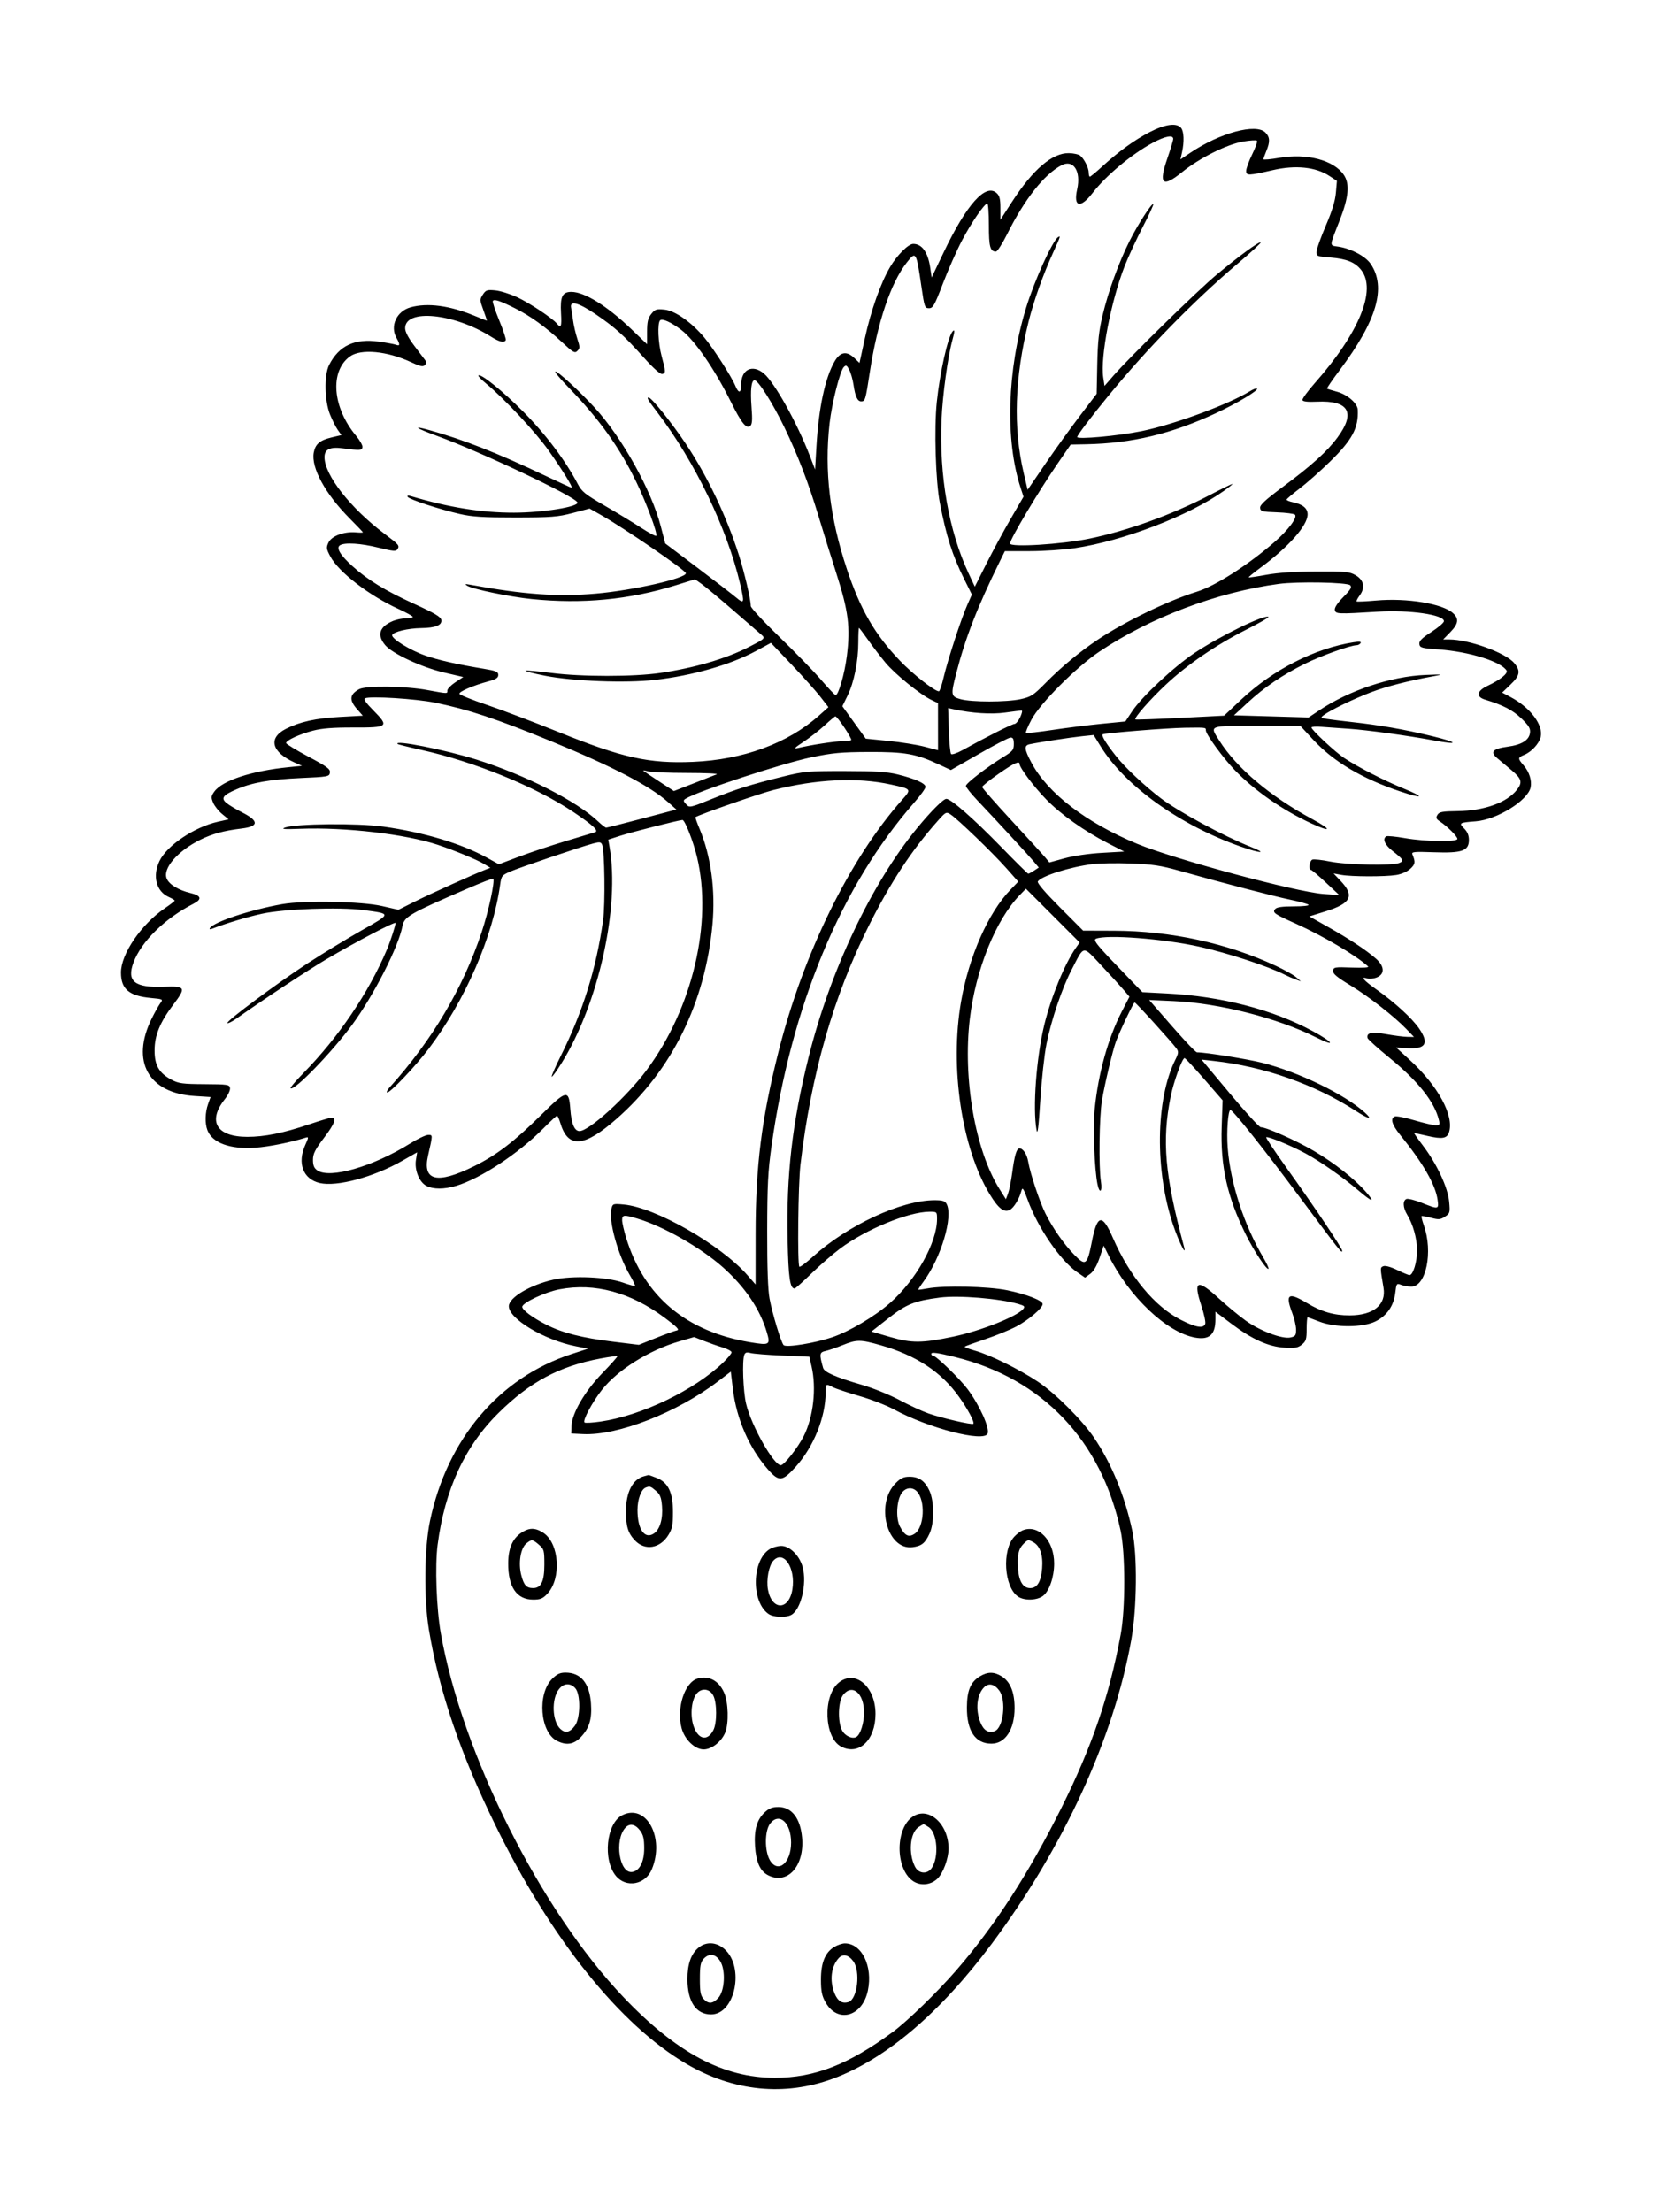 <svg xmlns="http://www.w3.org/2000/svg" width="864" height="1152" viewBox="0 0 864 1152" version="1.1">
	<path d="M 598.683 68.842 C 590.737 72.954, 582.563 78.891, 573.715 86.977 C 570.693 89.740, 567.945 92, 567.610 92 C 567.274 92, 567 91.078, 567 89.950 C 567 87.468, 564.697 82.823, 562.605 81.087 C 561.766 80.391, 559.083 79.790, 556.645 79.753 C 548 79.623, 537.945 88.240, 527.006 105.155 L 521 114.442 521 108.376 C 521 103.622, 520.576 101.927, 519.040 100.536 C 513.297 95.339, 503.380 106.438, 491.447 131.420 L 485.198 144.500 484.469 139.500 C 483.285 131.377, 480.179 127, 475.601 127 C 473.051 127, 467.151 132.905, 463.534 139.078 C 458.575 147.538, 453.582 161.675, 450.402 176.255 L 447.621 189.011 445.006 186.505 C 440.931 182.601, 437.565 183.167, 434.630 188.250 C 429.699 196.787, 426.349 212.498, 425.193 232.500 L 424.500 244.500 421.597 237 C 415.049 220.080, 403.349 199.154, 397.852 194.529 C 391.880 189.504, 386 192.329, 386 200.223 C 386 204.812, 384.695 205.093, 382.951 200.881 C 380.990 196.148, 371.505 181.380, 366.867 175.842 C 360.098 167.756, 351.546 161.759, 346.029 161.229 C 341.819 160.824, 341.092 161.067, 339.161 163.523 C 337.450 165.698, 337 167.623, 337 172.773 L 337 179.276 328.750 171.357 C 316.253 159.361, 304.395 152, 297.568 152 C 292.854 152, 291.685 154.414, 292.177 163.131 C 292.574 170.161, 292.182 171.129, 290.001 168.501 C 287.611 165.622, 275.931 157.862, 269.351 154.783 C 265.702 153.076, 260.576 151.474, 257.959 151.222 C 253.673 150.810, 253.028 151.027, 251.468 153.408 C 249.814 155.933, 249.827 156.297, 251.753 161.526 C 252.862 164.537, 253.674 167, 253.557 167 C 253.440 167, 250.455 165.815, 246.922 164.366 C 234.051 159.087, 222.614 157.591, 213.814 160.035 C 206.534 162.057, 202.973 169.830, 206.500 176 C 208.400 179.324, 208.352 180.349, 206.331 179.573 C 205.412 179.221, 201.344 178.471, 197.289 177.907 C 184.720 176.159, 176.587 179.961, 171.424 190 C 168.737 195.225, 168.984 208.761, 171.898 215.918 C 173.111 218.898, 174.942 222.514, 175.966 223.952 L 177.828 226.568 172.755 227.773 C 166.574 229.241, 164.238 231.215, 163.401 235.677 C 161.939 243.470, 169.402 257.188, 181.995 269.857 C 185.848 273.732, 189 277.050, 189 277.228 C 189 277.407, 187.313 277.408, 185.250 277.230 C 179.190 276.708, 172.729 279.108, 171.103 282.483 C 169.836 285.115, 169.921 285.788, 172.020 289.744 C 176.349 297.904, 192.251 310.159, 207.576 317.147 C 211.622 318.991, 214.947 320.837, 214.966 321.250 C 214.985 321.663, 213.411 322, 211.468 322 C 209.525 322, 206.470 322.612, 204.678 323.361 C 197.571 326.330, 196.172 330.674, 200.619 335.959 C 204.376 340.424, 219.632 347.513, 231.383 350.253 L 241.266 352.558 237.133 355.293 C 234.860 356.798, 233 358.697, 233 359.514 C 233 361.340, 233.422 361.348, 222.500 359.336 C 211.002 357.219, 190.486 356.973, 187 358.910 C 182.045 361.664, 181.762 364.521, 185.971 369.314 L 188.942 372.698 177.221 373.331 C 164.504 374.019, 156.241 375.831, 148.929 379.536 C 139.500 384.314, 141.371 391.657, 153.395 397.059 L 157.291 398.810 150.395 399.493 C 131.170 401.397, 115.810 406.428, 111.647 412.186 C 109.937 414.551, 109.859 415.245, 110.991 417.978 C 111.698 419.685, 113.802 422.340, 115.666 423.876 L 119.055 426.669 113.511 427.910 C 101.260 430.652, 87.014 440.208, 83.088 448.318 C 79.282 456.181, 81.341 464.213, 87.910 467.121 C 89.610 467.873, 90.988 468.716, 90.974 468.994 C 90.960 469.272, 88.679 471.040, 85.906 472.921 C 73.575 481.288, 63 496.761, 63 506.437 C 63 515.046, 67.204 518.627, 78.553 519.687 C 84.945 520.284, 85.024 520.328, 83.496 522.397 C 82.642 523.554, 80.621 527.171, 79.004 530.435 C 68.014 552.626, 77.211 569.236, 101.322 570.740 L 109.674 571.262 108.381 574.881 C 106.805 579.292, 106.652 584.955, 108.014 588.536 C 110.538 595.175, 119.885 598.593, 132.968 597.660 C 140.070 597.154, 151.289 594.916, 159.228 592.422 C 160.812 591.925, 160.793 592.240, 159 596.190 C 154.687 605.693, 157.829 614.010, 166.500 616.044 C 175.409 618.134, 194.554 612.986, 209.460 604.492 L 217.247 600.054 216.617 603.991 C 215.776 609.255, 218.333 615.604, 222.074 617.538 C 225.680 619.403, 231.304 619.399, 237.568 617.526 C 250.251 613.734, 269.984 600.734, 283 587.594 C 286.575 583.986, 289.766 581.026, 290.092 581.017 C 290.417 581.007, 291.204 582.739, 291.841 584.865 C 295.825 598.160, 304.154 597.521, 321.120 582.620 C 349.886 557.355, 367.256 522.157, 371.049 481.444 C 372.695 463.775, 370.262 445.690, 364.350 431.644 C 362.993 428.421, 362.022 425.676, 362.192 425.544 C 363.783 424.308, 395.515 413.247, 402.691 411.427 C 425.304 405.690, 446.465 404.694, 464 408.539 C 474.837 410.916, 474.808 410.875, 469.748 416.574 C 442.472 447.294, 418.241 496.731, 405.384 547.893 C 396.549 583.053, 393.543 607.071, 393.518 642.697 L 393.500 668.894 389.326 664.123 C 375.430 648.237, 341.353 628.749, 324.854 627.253 C 319.242 626.744, 319.089 626.797, 318.414 629.486 C 316.862 635.671, 321.805 653.494, 327.976 663.959 C 329.689 666.865, 330.919 669.414, 330.710 669.624 C 330.500 669.834, 327.667 669.061, 324.414 667.907 C 315.964 664.908, 297.972 664.164, 288.118 666.405 C 275.981 669.165, 265 675.722, 265 680.207 C 265 686.792, 283.470 697.828, 299.903 701.061 L 306.258 702.311 297.692 705.103 C 259.963 717.400, 232.888 749.312, 223.930 792.043 C 220.967 806.179, 220.696 832.491, 223.348 848.500 C 228.674 880.637, 239.716 913.130, 258.010 950.500 C 286.991 1009.702, 322.765 1054.384, 357.500 1074.765 C 381.960 1089.117, 408.668 1091.786, 433.938 1082.405 C 461.346 1072.230, 489.563 1048.262, 516.334 1012.415 C 553.737 962.331, 579.994 905.216, 589.158 854 C 592.127 837.411, 592.380 809.757, 589.679 797.125 C 585.769 778.836, 578.859 762.053, 569.660 748.502 C 563.454 739.360, 549.474 725.441, 540.523 719.494 C 530.734 712.990, 515.707 705.582, 507.805 703.365 C 504.582 702.461, 502.151 701.515, 502.403 701.264 C 502.654 701.012, 507.469 699.260, 513.101 697.371 C 518.734 695.481, 526.063 692.487, 529.388 690.717 C 535.755 687.328, 543 681.145, 543 679.099 C 543 677.234, 534.708 673.990, 524.618 671.908 C 514.750 669.872, 491.380 669.337, 483 670.957 C 480.525 671.435, 478.393 671.721, 478.263 671.593 C 478.132 671.464, 479.365 669.539, 481.001 667.313 C 490.167 654.850, 496.488 633.517, 492.965 626.934 C 492.144 625.400, 490.852 625.001, 486.715 625.007 C 469.356 625.030, 441.383 638.036, 423.207 654.534 C 419.745 657.676, 416.641 659.974, 416.308 659.642 C 415.223 658.556, 415.666 616.759, 416.872 606.500 C 422.404 559.434, 433.993 518.933, 452.487 482.027 C 463.791 459.468, 474.763 442.779, 488.308 427.542 C 492.597 422.717, 492.781 422.626, 495.120 424.159 C 498.813 426.579, 517.089 444.204, 524.071 452.080 L 530.306 459.113 526.251 463.306 C 514.670 475.283, 504.623 498.017, 500.524 521.522 C 494.549 555.785, 500.798 597.798, 515.459 621.933 C 519.945 629.317, 522.940 631.638, 525.923 630.041 C 528.048 628.904, 530.817 624.331, 531.954 620.081 C 532.503 618.026, 533.026 618.805, 535.326 625.112 C 540.533 639.390, 552.204 656.405, 560.946 662.462 L 565.082 665.329 567.791 663.339 C 569.557 662.042, 571.248 659.142, 572.648 655.007 L 574.797 648.665 577.498 654.083 C 588.098 675.336, 607.544 693.760, 622.299 696.528 C 629.769 697.930, 633 695.048, 633 686.983 L 633 683.061 641.250 689.282 C 652.076 697.446, 660.600 701.290, 669.016 701.802 C 674.431 702.132, 675.952 701.860, 678.016 700.189 C 680.169 698.446, 680.500 697.367, 680.500 692.092 C 680.500 688.744, 680.725 686.005, 681 686.003 C 681.275 686.002, 683.975 686.980, 687 688.176 C 695.201 691.420, 709.679 691.397, 716.316 688.129 C 722.286 685.189, 725.851 680.055, 726.659 673.232 C 727.238 668.339, 727.352 668.183, 729.696 669.074 C 731.035 669.583, 733.420 670, 734.997 670 C 742.717 670, 746.415 651.931, 741.530 638.084 C 740.677 635.666, 740.148 633.519, 740.355 633.312 C 740.562 633.105, 742.771 633.481, 745.265 634.148 C 749.236 635.210, 750.139 635.139, 752.529 633.573 C 755.120 631.876, 755.231 631.481, 754.717 625.816 C 754.044 618.390, 748.389 606.232, 741.199 596.750 C 738.384 593.037, 736.259 590, 736.478 590 C 736.697 590, 739.866 590.693, 743.521 591.541 C 751.044 593.286, 753.581 592.865, 754.617 589.699 C 757.442 581.061, 748.913 565.379, 733.983 551.762 L 727.118 545.500 733.097 545.841 C 742.573 546.381, 744.355 543.283, 739.026 535.537 C 735.382 530.242, 726.372 521.989, 717.062 515.421 C 710.058 510.480, 708.213 508.298, 712.074 509.523 C 713.214 509.885, 715.464 509.636, 717.074 508.969 C 721.306 507.217, 721.082 503.157, 716.534 499.164 C 711.497 494.741, 702.819 489.003, 691.672 482.723 L 681.890 477.212 690.412 474.556 C 703.688 470.418, 705.593 466.505, 698.141 458.673 L 694.500 454.845 698.500 455.581 C 703.802 456.556, 721.304 456.603, 727.155 455.658 C 729.937 455.208, 732.895 453.900, 734.509 452.404 C 737.086 450.016, 737.240 448.941, 735.581 444.944 C 735.012 443.574, 736.352 443.439, 746.791 443.811 C 761.447 444.334, 765 443.088, 765 437.429 C 765 435.012, 764.220 433.129, 762.510 431.419 C 759.635 428.545, 759.938 428.360, 768.637 427.686 C 779.681 426.830, 795.856 416.764, 797.162 409.935 C 797.839 406.390, 796.403 401.915, 793.521 398.594 C 790.337 394.925, 790.364 394.506, 793.883 393.049 C 797.639 391.493, 801.577 387.202, 802.380 383.792 C 803.846 377.562, 796.972 368.446, 786.698 362.996 L 782.311 360.668 786.655 356.506 C 791.623 351.746, 792.025 349.371, 788.558 345.252 C 784.044 339.887, 765.030 333, 754.732 333 L 751.594 333 755.297 329.208 C 759.552 324.850, 759.941 322.201, 756.750 319.309 C 751.266 314.339, 732.826 311.306, 716.708 312.723 C 711.323 313.196, 706.735 313.401, 706.512 313.179 C 706.289 312.956, 707.019 311.540, 708.134 310.032 C 711.112 306.005, 710.312 302.073, 706 299.549 C 702.826 297.691, 700.916 297.508, 685.500 297.582 C 674.309 297.636, 665.447 298.228, 659.565 299.314 C 654.651 300.222, 650.496 300.829, 650.331 300.664 C 650.165 300.499, 652.836 298.297, 656.265 295.771 C 671.095 284.847, 681 273.667, 681 267.852 C 681 264.699, 678.430 262.599, 673.250 261.519 C 671.462 261.146, 670.026 260.539, 670.058 260.171 C 670.089 259.802, 673.084 257.250, 676.712 254.500 C 680.340 251.750, 687.463 245.450, 692.541 240.500 C 704.238 229.098, 707.572 222.878, 707.106 213.327 C 706.943 209.991, 701.699 205.451, 696.324 203.991 C 693.671 203.271, 691.324 202.540, 691.109 202.366 C 690.894 202.193, 693.849 197.877, 697.677 192.776 C 717.075 166.920, 722.111 149.681, 713.845 137.424 C 711.189 133.486, 703.761 129.499, 697.160 128.470 C 692.198 127.697, 692.159 128.892, 697.602 115 C 702.409 102.730, 703.057 95.794, 699.839 91.059 C 694.637 83.407, 680.642 79.714, 666.250 82.198 C 661.712 82.981, 658 83.312, 658 82.933 C 658 82.554, 658.675 80.629, 659.500 78.654 C 661.515 73.831, 661.389 71.389, 659 69 C 654.122 64.122, 635.323 69.189, 619.972 79.519 L 614.774 83.017 615.601 79.258 C 616.814 73.749, 616.595 68.422, 615.082 66.599 C 612.783 63.828, 606.787 64.648, 598.683 68.842 M 600.207 74.437 C 589.339 80.294, 575.989 91.441, 569.012 100.485 C 562.648 108.733, 558.904 107.854, 560.978 98.600 C 563.100 89.128, 559.019 82.832, 552.843 86.051 C 543.873 90.726, 533.604 103.705, 524.597 121.750 C 522.058 126.838, 519.399 131, 518.690 131 C 515.666 131, 515 128.528, 515 117.300 C 515 111.085, 514.642 106, 514.205 106 C 512.687 106, 505.961 115.786, 500.992 125.226 C 498.242 130.448, 493.779 140.522, 491.073 147.611 C 486.715 159.027, 485.887 160.500, 483.827 160.500 C 481.627 160.500, 481.412 159.891, 479.878 149.330 C 477.203 130.901, 477.037 130.627, 472.215 136.750 C 463.889 147.322, 456.952 167.929, 452.974 193.909 C 450.753 208.416, 450.579 209, 448.476 209 C 446.573 209, 445.396 206.469, 444.531 200.513 C 444.132 197.770, 443.134 194.227, 442.313 192.639 C 441.048 190.191, 440.611 189.961, 439.450 191.126 C 437.484 193.098, 433.229 209.956, 432.035 220.500 C 429.244 245.160, 432.160 269.698, 441.053 296.367 C 448.054 317.365, 455.548 330.316, 468.607 343.984 C 475.310 351, 486.758 360, 488.979 360 C 489.392 360, 490.495 356.738, 491.430 352.750 C 493.557 343.679, 500.546 322.276, 503.736 315.062 L 506.141 309.624 502.036 301.341 C 495.943 289.044, 492.936 279.622, 489.483 262 C 487.263 250.674, 486.430 223.154, 487.886 209.248 C 489.498 193.849, 493.679 175.254, 496.136 172.550 C 497.273 171.300, 497.239 172.594, 496.021 177 C 493.626 185.662, 490.884 205.695, 490.340 218.500 C 489.094 247.876, 494.127 276.505, 504.405 298.500 L 507.676 305.500 513.722 293.500 C 517.048 286.900, 522.756 276.361, 526.408 270.080 L 533.048 258.659 531.545 254.080 C 523.423 229.323, 524.504 192.793, 534.315 160.500 C 538.604 146.381, 548.174 125.246, 551.095 123.441 C 552.453 122.602, 552.285 123.124, 548.618 131.171 C 543.259 142.932, 538.364 156.672, 535.676 167.500 C 528.415 196.750, 527.578 222.608, 533.124 246.280 L 535.181 255.060 544.246 241.780 C 549.232 234.476, 557.323 223.227, 562.225 216.781 L 571.139 205.063 571.449 189.781 C 571.695 177.701, 572.286 172.299, 574.273 163.992 C 577.234 151.612, 582.666 136.662, 588.260 125.500 C 592.553 116.935, 599.886 105.553, 600.632 106.299 C 600.881 106.548, 598.426 111.870, 595.176 118.126 C 591.927 124.382, 587.680 133.550, 585.739 138.500 C 578.611 156.681, 572.970 185.949, 574.556 196.527 L 575.222 200.969 579.778 195.734 C 588.377 185.855, 623.503 151.459, 633.500 143.130 C 645.161 133.414, 655.889 125.556, 656.567 126.234 C 656.828 126.495, 651.520 131.387, 644.772 137.104 C 621.749 156.610, 597.377 181.540, 576.931 206.500 C 568.178 217.184, 561 226.681, 561 227.576 C 561 228.946, 582.211 227.008, 594.544 224.511 C 611.181 221.142, 639.656 210.661, 650.803 203.804 C 652.619 202.686, 654.356 202.022, 654.662 202.328 C 655.564 203.231, 644.377 209.954, 633.549 215.018 C 610.224 225.925, 589.565 230.886, 565.559 231.347 L 557.618 231.500 550.736 241.500 C 540.872 255.833, 526 280.805, 526 283.035 C 526 285.144, 552.859 283.493, 567.389 280.491 C 587.307 276.377, 610.426 268.015, 629.833 257.904 C 636.066 254.657, 641.464 252, 641.830 252 C 642.195 252, 640.245 253.599, 637.497 255.554 C 619.215 268.557, 585.080 281.679, 559.751 285.440 C 553.972 286.298, 543.412 287, 536.284 287 L 523.325 287 520.494 292.750 C 509.043 316.017, 502.802 332.058, 498.052 350.438 C 495.068 361.983, 495.183 362.696, 500.250 364.100 C 506.012 365.696, 524.131 365.693, 531.500 364.094 C 536.973 362.906, 538.136 362.147, 544.737 355.450 C 552.682 347.389, 562.241 339.459, 571.500 333.248 C 585.576 323.806, 608.368 312.746, 623.179 308.172 C 632.913 305.165, 649.920 294.297, 663.850 282.179 C 670.925 276.025, 675.833 269.433, 674.404 268.004 C 673.901 267.501, 669.666 266.956, 664.994 266.794 C 657.359 266.530, 656.476 266.298, 656.263 264.500 C 656.084 262.991, 658.969 260.314, 668.007 253.601 C 683.139 242.362, 691.231 235.047, 696.606 227.747 C 706.133 214.809, 702.427 208.409, 685.848 209.171 C 681.140 209.388, 678.568 209.112, 678.306 208.363 C 678.087 207.737, 680.967 203.764, 684.704 199.533 C 707.862 173.320, 717.039 150.947, 708.885 140.581 C 705.748 136.593, 701.324 134.787, 693.035 134.113 C 685.781 133.523, 685.505 133.407, 685.632 131 C 685.704 129.625, 687.886 123.550, 690.481 117.500 C 693.733 109.917, 695.363 104.589, 695.728 100.350 L 696.258 94.199 692.379 91.649 C 685.247 86.959, 674.766 85.859, 663 88.565 C 650.195 91.509, 649 91.547, 649 89.004 C 649 87.762, 650.416 83.869, 652.147 80.353 C 653.878 76.837, 654.989 73.655, 654.616 73.283 C 654.243 72.910, 650.977 73.112, 647.359 73.731 C 638.924 75.176, 624.680 82.311, 615.659 89.610 C 605.357 97.945, 603.263 96.010, 607.949 82.486 C 609.627 77.642, 611 73.077, 611 72.340 C 611 70.070, 606.793 70.887, 600.207 74.437 M 256.662 156.737 C 256.384 157.187, 257.900 161.783, 260.031 166.949 C 262.163 172.116, 263.676 176.716, 263.394 177.171 C 262.484 178.644, 260.054 178.059, 255.730 175.327 C 236.473 163.156, 211 160.643, 211 170.913 C 211 172.787, 212.645 175.949, 215.750 180.045 C 218.362 183.490, 220.940 186.902, 221.478 187.627 C 222.134 188.512, 222.055 189.345, 221.238 190.162 C 220.283 191.117, 218.785 190.800, 214.261 188.682 C 201.616 182.765, 187.941 181.469, 182.209 185.644 C 171.640 193.342, 173.124 212.187, 185.460 226.953 C 187.456 229.342, 188.945 232.017, 188.767 232.898 C 188.428 234.583, 187.503 234.631, 178.396 233.441 C 171.844 232.584, 169 233.985, 169 238.067 C 169 247.365, 182.471 264.588, 200.178 277.927 C 207.847 283.705, 208.177 284.096, 206.993 286.011 C 206.250 287.213, 204.768 287.092, 197.205 285.214 C 187.905 282.904, 179.530 282.379, 177.046 283.950 C 174.935 285.286, 177.200 289.091, 183.480 294.759 C 191.517 302.012, 200.664 307.611, 215.573 314.403 C 226.492 319.377, 229.569 321.206, 229.819 322.872 C 230.232 325.616, 226.805 326.973, 219.185 327.080 C 212.425 327.176, 204.804 329.022, 204.259 330.696 C 203.674 332.493, 213.565 338.624, 221.500 341.382 C 228.493 343.814, 237.858 345.929, 252 348.273 C 258.358 349.326, 259.500 349.814, 259.500 351.474 C 259.500 352.979, 258.341 353.744, 254.500 354.776 C 246.437 356.942, 238.894 360.181, 239.272 361.315 C 239.464 361.893, 245.894 364.479, 253.561 367.063 C 261.227 369.646, 278.087 376.035, 291.027 381.259 C 324.171 394.642, 338.046 397.715, 360.903 396.735 C 387.075 395.613, 410.204 387.127, 426.472 372.676 L 431.444 368.260 427.273 362.880 C 424.978 359.921, 418.241 352.387, 412.301 346.139 L 401.500 334.777 393.866 338.913 C 380.452 346.180, 360.745 351.833, 341 354.077 C 325.887 355.795, 298.544 354.760, 284 351.919 C 277.675 350.683, 273.048 349.488, 273.719 349.263 C 274.389 349.038, 280.393 349.562, 287.060 350.427 C 302.812 352.471, 329.998 352.477, 343.872 350.439 C 361.723 347.818, 378.239 342.976, 390 336.916 C 398.714 332.427, 398.719 332.421, 396.290 330.319 C 395.133 329.319, 388.472 323.553, 381.488 317.506 C 374.503 311.459, 367.258 305.422, 365.387 304.090 L 361.985 301.670 351.742 304.836 C 327.550 312.313, 303.289 314.620, 276.856 311.956 C 265.539 310.816, 246.071 306.780, 243.265 304.992 C 241.842 304.085, 242.179 303.991, 245 304.508 C 272.831 309.607, 290.485 310.850, 310.371 309.113 C 329.765 307.419, 357.258 301.188, 357.205 298.500 C 357.174 297, 325.039 274.989, 312.776 268.068 L 307.052 264.838 298.276 267.148 C 290.462 269.204, 287.198 269.460, 268.500 269.478 C 251.674 269.495, 245.910 269.136, 239.500 267.669 C 228.768 265.214, 213.180 260.100, 212.354 258.763 C 211.906 258.039, 212.478 257.919, 214.094 258.399 C 233.996 264.301, 250.950 267.014, 267.711 266.980 C 282.698 266.950, 301.472 263.916, 300.715 261.646 C 299.712 258.635, 250.792 235.458, 227.500 226.959 C 216.318 222.878, 214.352 221.386, 223.561 223.969 C 241.744 229.069, 258.813 235.789, 284.357 247.903 C 291.428 251.256, 297.433 254, 297.702 254 C 298.601 254, 292.788 244.595, 285.649 234.500 C 278.911 224.971, 262.560 207.482, 253.077 199.660 C 250.645 197.654, 248.869 195.797, 249.132 195.534 C 250.335 194.331, 261.573 203.390, 272.544 214.406 C 284.122 226.032, 294.485 239.788, 300.903 252.050 C 302.990 256.037, 304.718 257.428, 314.892 263.307 C 321.276 266.997, 329.875 272.218, 334 274.910 C 338.125 277.603, 341.637 279.439, 341.804 278.990 C 342.396 277.403, 336.817 262.349, 331.588 251.424 C 322.956 233.392, 312.067 218.149, 296.125 201.780 C 291.990 197.534, 288.864 193.803, 289.179 193.488 C 289.919 192.748, 301.736 203.573, 309.770 212.351 C 323.997 227.896, 339.202 255.188, 344.105 273.982 L 346.461 283.012 362.980 295.464 C 372.066 302.312, 381.188 309.328, 383.250 311.055 C 387.663 314.749, 387.837 314.189, 385.444 304 C 378.701 275.284, 361.908 240.451, 342.539 215 C 337.322 208.145, 336.645 207, 337.811 207 C 339.296 207, 349.910 220.234, 357.264 231.253 C 368.443 248.005, 378.341 268.767, 384.794 289 C 387.741 298.240, 391 312.205, 391 315.593 C 391 316.515, 397.637 323.683, 405.750 331.521 C 413.863 339.360, 423.649 349.424, 427.499 353.887 C 431.348 358.349, 434.803 362, 435.177 362 C 436.676 362, 439.867 350.905, 441.034 341.638 C 442.930 326.571, 441.875 318.283, 435.541 298.500 C 432.548 289.150, 428.476 276.100, 426.493 269.500 C 421.150 251.714, 415.541 237.072, 408.490 222.500 C 402.389 209.892, 394.853 198, 392.964 198 C 391.291 198, 390.719 203.074, 391.390 211.964 C 391.903 218.757, 391.746 220.966, 390.688 221.844 C 388.703 223.491, 386.106 220.244, 380.685 209.340 C 372.072 192.014, 361.799 177.125, 354.771 171.783 C 349.496 167.773, 344.900 165.700, 343.776 166.824 C 342.292 168.308, 342.741 178.681, 344.585 185.500 C 346.748 193.500, 346.776 194.366, 344.886 194.759 C 343.881 194.968, 340.274 191.754, 335.329 186.246 C 324.927 174.657, 320.224 170.422, 310.211 163.626 C 301.257 157.548, 296.622 156.325, 297.418 160.250 C 297.669 161.488, 298.140 164.525, 298.465 167 C 298.790 169.475, 299.770 173.683, 300.642 176.351 C 302.058 180.683, 302.066 181.363, 300.713 182.716 C 299.359 184.069, 298.520 183.601, 292.849 178.328 C 284.213 170.300, 276.222 164.528, 268.211 160.532 C 260.301 156.587, 257.354 155.618, 256.662 156.737 M 666 304.055 C 633.950 308.347, 598.987 321.549, 572.500 339.362 C 560.422 347.485, 541.616 366.344, 537.143 374.820 C 535.309 378.297, 534.029 381.363, 534.301 381.634 C 534.572 381.905, 540.803 381.224, 548.147 380.119 C 555.491 379.015, 567.032 377.571, 573.793 376.910 L 586.087 375.708 589.587 370.435 C 594.638 362.825, 611.224 347.316, 622.067 340.063 C 635.325 331.195, 659.005 319.672, 660.631 321.298 C 660.902 321.569, 655.584 324.590, 648.812 328.011 C 633.301 335.847, 618.339 346.087, 607.264 356.446 C 599.009 364.168, 590.518 373.851, 591.308 374.642 C 591.515 374.849, 601.993 374.493, 614.592 373.851 L 637.500 372.684 646.440 364.285 C 663.007 348.721, 684.778 337.612, 704.877 334.466 C 707.974 333.982, 709.053 334.106, 708.568 334.891 C 708.190 335.501, 707.257 336, 706.493 336 C 703.312 336, 687.881 341.539, 679.598 345.654 C 667.888 351.472, 658.448 357.886, 649.746 365.937 L 642.653 372.500 662.076 373.061 L 681.500 373.623 687 369.948 C 702.736 359.435, 724.500 352.191, 742.500 351.475 C 751.422 351.120, 751.907 351.184, 747 352.065 C 733.863 354.425, 721.900 357.487, 713.915 360.533 C 704.959 363.950, 692.925 369.767, 689.513 372.328 C 687.608 373.758, 687.670 373.844, 691.013 374.389 C 692.931 374.702, 698.775 375.428, 704 376.003 C 718.570 377.605, 731.233 379.818, 745.500 383.256 C 759.504 386.630, 760.320 388.113, 746.784 385.589 C 733.160 383.047, 712.097 380.158, 702.500 379.513 C 697.550 379.181, 691.138 378.727, 688.250 378.506 C 685.362 378.284, 683 378.430, 683 378.830 C 683 380.101, 695.321 391.606, 700 394.704 C 707.241 399.498, 720.774 406.450, 730.894 410.575 C 742.445 415.283, 741.371 416.198, 729.113 412.091 C 709.315 405.458, 694.446 396.600, 683.787 385.087 L 677.225 378 654.613 378 C 629.061 378, 629.927 377.662, 634.998 385.658 C 644.108 400.022, 661.486 414.696, 683.432 426.553 C 693.866 432.190, 693.452 433.658, 682.817 428.735 C 667.875 421.817, 653.456 411.772, 643.110 401.074 C 637.052 394.809, 628 382.390, 628 380.343 C 628 378.799, 628.227 378.827, 617 378.978 C 607.891 379.101, 574.905 381.762, 574.239 382.428 C 573.547 383.120, 576.108 387.272, 581.195 393.705 C 585.913 399.673, 596.110 409.273, 604.500 415.646 C 613.795 422.707, 637.281 435.407, 651.431 441.025 C 660.354 444.567, 656.602 444.505, 646.412 440.942 C 614.674 429.845, 585.995 409.374, 573.242 388.713 L 569.568 382.760 563.534 383.384 C 557.724 383.984, 540.898 386.556, 536.250 387.555 C 533.224 388.205, 533.412 390.116, 537.199 397.222 C 545.642 413.064, 565.700 428.434, 592.293 439.442 C 611.701 447.477, 675.116 464.539, 689.287 465.539 L 697.500 466.119 690.500 459.568 C 686.650 455.965, 683.163 453.014, 682.750 453.009 C 681.349 452.992, 681.992 448.217, 683.471 447.650 C 684.280 447.339, 688.442 447.793, 692.721 448.657 C 701.305 450.392, 725.111 450.882, 728.709 449.398 C 731.323 448.319, 730.885 447.526, 725.250 443.140 C 721.214 439.999, 719.849 436.829, 721.968 435.520 C 722.501 435.191, 726.888 435.613, 731.718 436.457 C 742.293 438.307, 759 438.548, 759 436.851 C 759 435.561, 753.806 430.361, 750 427.841 C 747.931 426.471, 747.691 425.869, 748.610 424.343 C 749.554 422.777, 751.130 422.483, 759.110 422.385 C 772.877 422.217, 784.724 417.980, 789.927 411.366 C 793.005 407.453, 792.503 405.534, 787.250 401.121 C 784.638 398.927, 781.263 396.089, 779.751 394.816 C 775.898 391.571, 777.425 389.882, 785.153 388.839 C 792.518 387.845, 796.365 385.440, 796.827 381.541 C 797.088 379.335, 796.178 377.840, 792.291 374.093 C 787.828 369.792, 782.731 367.153, 773.500 364.366 C 768.474 362.848, 769.031 359.796, 774.829 357.080 C 781.270 354.063, 785.511 350.636, 784.610 349.177 C 781.714 344.493, 765.109 339.325, 749.339 338.201 C 740.403 337.564, 739.473 337.309, 739.203 335.420 C 738.974 333.817, 740.409 332.367, 745.453 329.105 C 749.054 326.777, 752 324.246, 752 323.483 C 752 320.081, 734.150 317.521, 717.500 318.533 C 696.530 319.809, 695.595 319.771, 695.175 317.632 C 694.940 316.435, 696.533 314.012, 699.610 310.888 C 703.461 306.978, 704.164 305.764, 703.159 304.756 C 701.631 303.225, 675.836 302.738, 666 304.055 M 447 334.412 C 447 344.300, 444.785 355.356, 441.434 362.187 L 438.697 367.769 444.791 376.210 L 450.885 384.652 462.692 385.834 C 469.187 386.484, 477.654 387.839, 481.510 388.846 L 488.519 390.677 488.510 378.405 L 488.500 366.132 485.149 364.534 C 479.283 361.737, 466.163 351.108, 461.172 345.111 C 458.520 341.924, 454.406 336.545, 452.030 333.158 C 449.654 329.771, 447.550 327, 447.355 327 C 447.160 327, 447 330.335, 447 334.412 M 190.148 363.626 C 189.202 364.052, 190.491 365.949, 194.436 369.935 C 202.816 378.403, 202.225 378.916, 184.161 378.855 C 173.544 378.818, 167.724 379.266, 163.060 380.479 C 155.999 382.315, 149 385.530, 149 386.937 C 149 387.430, 154.202 390.604, 160.560 393.989 C 170.400 399.229, 172.074 400.469, 171.810 402.323 C 171.512 404.414, 170.904 404.527, 156.500 405.172 C 140.534 405.887, 131.358 407.500, 123.142 411.034 C 116.028 414.094, 114.896 415.687, 118.029 418.225 C 119.385 419.322, 123.026 421.499, 126.121 423.061 C 134.908 427.497, 134.867 430.350, 126 431.425 C 116.645 432.559, 110.738 434.145, 104.535 437.186 C 92.491 443.093, 84.483 452.376, 86.885 457.647 C 88.271 460.688, 93.070 463.578, 99.166 465.040 C 104.853 466.404, 105.375 468.242, 100.750 470.619 C 85.793 478.306, 73.648 490.203, 69.525 501.207 C 65.841 511.040, 70.130 514.448, 85.443 513.851 C 96.640 513.415, 97.045 514.192, 90.280 523.131 C 83.276 532.386, 80.528 539.102, 80.513 547 C 80.498 554.762, 82.825 558.792, 89.334 562.273 C 93 564.233, 95.060 564.509, 106.500 564.578 C 118.658 564.650, 119.519 564.783, 119.794 566.634 C 119.956 567.723, 118.743 570.306, 117.099 572.375 C 107.937 583.905, 112.757 591.995, 128.792 591.998 C 137.819 592, 147.494 590.048, 160.999 585.500 C 166.716 583.575, 171.931 582, 172.589 582 C 175.467 582, 174.366 585.067, 168.881 592.326 C 164.049 598.721, 163 600.802, 163 603.998 C 163 606.883, 163.574 608.288, 165.223 609.443 C 171.760 614.023, 194.274 607.516, 213.627 595.453 C 217.557 593.004, 221.774 591, 223 591 C 225.434 591, 225.436 590.685, 222.918 601.793 C 219.924 615, 227.636 616.792, 246.803 607.344 C 258.568 601.545, 267.582 594.670, 281.615 580.793 C 295.071 567.487, 296.259 567.233, 297.013 577.509 C 297.579 585.211, 299.157 589, 301.799 589 C 306.799 589, 326.489 571.095, 336.837 557.139 C 360.688 524.971, 371.186 480.520, 363.013 446.303 C 361.085 438.229, 356.683 427, 355.446 427 C 353.863 427, 328.927 433.317, 323.138 435.185 L 316.777 437.237 317.413 440.869 C 322.924 472.330, 311.751 522.666, 292.345 553.800 C 289.837 557.825, 287.580 560.914, 287.331 560.664 C 287.082 560.415, 289.315 555.326, 292.295 549.355 C 303.551 526.800, 310.590 504.134, 314.082 479.200 C 315.267 470.744, 314.905 442.960, 313.571 439.850 C 312.981 438.474, 312.249 438.361, 309.181 439.168 C 302.868 440.828, 270.738 451.696, 265.821 453.834 C 261.379 455.765, 261.109 456.111, 260.477 460.684 C 256.736 487.749, 242.297 520.911, 223.277 546.122 C 216.174 555.537, 202.507 569.840, 201.539 568.872 C 201.254 568.587, 201.804 567.487, 202.761 566.427 C 225.053 541.729, 241.103 514.686, 250.843 485.414 C 254.441 474.602, 257.904 458.571, 256.866 457.533 C 256.637 457.304, 250.386 459.735, 242.975 462.935 C 213.324 475.740, 210.537 477.348, 209.615 482.185 C 207.539 493.077, 194.642 518.366, 183.313 533.761 C 172.793 548.056, 153.063 568.396, 151.364 566.698 C 151.054 566.388, 154.040 562.842, 157.998 558.817 C 176.218 540.294, 192.050 516.882, 201.492 494.500 C 203.323 490.158, 205.972 482.009, 205.989 480.662 C 206.003 479.623, 185.402 490.412, 170 499.511 C 160.109 505.355, 137.389 520.334, 123.252 530.332 C 120.915 531.985, 118.742 533.075, 118.422 532.755 C 117.566 531.899, 144.025 512.215, 160.353 501.559 C 168.134 496.481, 180.737 488.794, 188.359 484.476 C 204.013 475.608, 203.990 475.872, 189.271 473.912 C 176.865 472.261, 148.076 473.295, 136.500 475.808 C 128.822 477.474, 117.665 480.826, 110.586 483.592 C 109.351 484.074, 108.901 483.969, 109.317 483.296 C 111.299 480.088, 130.539 473.723, 147 470.827 C 158.535 468.799, 188.310 469.372, 198.988 471.829 L 207.475 473.781 215.988 469.517 C 223.901 465.552, 247.389 454.948, 252.938 452.835 L 255.376 451.907 252.069 449.896 C 248.456 447.699, 236.684 442.832, 227.986 439.940 C 211.217 434.365, 179.923 430.705, 156.500 431.579 C 147.924 431.899, 146.161 431.756, 148.500 430.931 C 154.216 428.914, 186.307 428.608, 199.500 430.445 C 220.664 433.391, 240.242 439.255, 253.655 446.665 L 259.809 450.065 270.155 446.157 C 275.845 444.007, 286.800 440.352, 294.500 438.035 C 302.200 435.718, 309.124 433.628, 309.886 433.390 C 312.056 432.714, 308.748 429.628, 298.504 422.773 C 278.870 409.635, 247.004 396.629, 219.525 390.537 C 212.938 389.077, 207.351 387.684, 207.108 387.441 C 204.744 385.078, 231.763 390.409, 248.090 395.528 C 273.625 403.534, 300.450 417.207, 311.696 427.948 C 313.453 429.626, 315.253 431.001, 315.696 431.003 C 316.138 431.005, 324.548 428.882, 334.383 426.285 L 352.267 421.564 347.883 417.672 C 338.305 409.168, 318.980 399.110, 287 385.984 C 258.743 374.386, 244.036 369.499, 226.643 365.926 C 216.736 363.892, 192.896 362.389, 190.148 363.626 M 494.142 380.283 C 494.344 386.641, 494.876 392.210, 495.325 392.658 C 495.774 393.107, 498.472 392.182, 501.320 390.602 C 513.445 383.879, 527.097 377, 528.316 377 C 529.038 377, 530.381 375.425, 531.299 373.500 C 532.217 371.575, 532.557 370, 532.056 370 C 531.555 370, 527.698 370.479, 523.485 371.065 C 516.270 372.069, 506.077 371.418, 496.638 369.351 L 493.775 368.724 494.142 380.283 M 429.500 377.704 C 426.750 380.247, 421.800 384.110, 418.500 386.288 C 413.782 389.402, 413.141 390.096, 415.500 389.538 C 422.438 387.895, 434.789 386.003, 438.583 386.001 C 440.829 386.001, 442.945 385.722, 443.285 385.382 C 443.916 384.751, 436.057 372.968, 435.053 373.040 C 434.749 373.062, 432.250 375.160, 429.500 377.704 M 509.853 392.591 L 495.206 400.992 488.853 398.029 C 477.072 392.537, 471.234 391.501, 452.500 391.580 C 438.023 391.641, 433.571 392.056, 422.500 394.376 C 407.022 397.620, 363.129 412.086, 357.040 415.951 C 355.783 416.749, 355.824 417.148, 357.334 418.817 C 359.060 420.724, 359.279 420.679, 370.794 416.028 C 383.707 410.813, 390.837 408.572, 408 404.338 C 418.766 401.681, 420.809 401.501, 440 401.523 C 456.021 401.541, 462.029 401.924, 467.500 403.278 C 476.618 405.534, 482 407.943, 482 409.768 C 482 410.573, 479.381 414.218, 476.181 417.866 C 438.016 461.372, 412.089 523.732, 401.813 596.738 C 399.956 609.929, 399.587 617.148, 399.547 641 C 399.515 660.330, 399.917 671.701, 400.795 676.341 C 402.296 684.268, 406.776 699.061, 408.097 700.450 C 409.424 701.846, 424.150 699.485, 433.294 696.410 C 442.256 693.397, 455.422 685.611, 463.433 678.588 C 477.014 666.682, 488 647.109, 488 634.818 C 488 631.057, 487.943 631, 484.160 631 C 473.205 631, 450.904 640.180, 437.500 650.207 C 433.650 653.087, 426.912 658.944, 422.527 663.222 C 418.141 667.500, 414.220 671, 413.812 671 C 411.411 671, 410.596 665.309, 410.185 645.679 C 409.475 611.808, 412.549 584.982, 421.066 550.714 C 432.269 505.642, 453.903 459.999, 477.808 431 C 484.969 422.312, 491.300 416, 492.851 416 C 495.289 416, 507.225 426.470, 521.395 441.037 C 528.865 448.716, 535.223 455, 535.524 455 C 535.824 455, 537.177 454.275, 538.530 453.388 L 540.990 451.777 538.382 448.638 C 535.758 445.481, 519.415 427.759, 508.778 416.537 C 505.631 413.217, 503.044 409.941, 503.028 409.257 C 502.998 407.932, 514.076 399.396, 522.758 394.054 C 527.427 391.181, 528 390.455, 528 387.414 C 528 384.793, 527.594 384.022, 526.250 384.095 C 525.288 384.148, 517.909 387.971, 509.853 392.591 M 520 402.998 C 515.325 406.253, 511.500 409.331, 511.500 409.839 C 511.500 410.347, 518.475 418.295, 527 427.502 C 535.525 436.709, 543.403 445.342, 544.507 446.685 L 546.513 449.127 554.475 446.943 C 559.164 445.657, 567.179 444.490, 573.969 444.106 L 585.500 443.454 577 439.100 C 564.791 432.845, 552.510 424.130, 544.869 416.297 C 538.562 409.833, 531 399.795, 531 397.888 C 531 395.994, 528.180 397.304, 520 402.998 M 335.013 401.347 C 335.293 401.627, 338.995 404.123, 343.240 406.894 L 350.958 411.932 361.229 407.933 C 366.878 405.733, 372.298 403.611, 373.273 403.217 C 374.249 402.823, 367.274 402.500, 357.773 402.500 C 348.273 402.500, 339.151 402.126, 337.502 401.669 C 335.853 401.212, 334.733 401.067, 335.013 401.347 M 569 449.987 C 557.204 451.463, 542.223 456.212, 540.484 459.026 C 540.021 459.775, 544.266 464.747, 551.918 472.418 L 564.089 484.618 580.294 484.668 C 609.693 484.758, 639.088 491.143, 664.432 502.941 C 668.870 505.007, 673.625 507.667, 675 508.854 L 677.500 511.011 674.743 510.028 C 673.227 509.487, 670.752 508.414, 669.243 507.643 C 660.545 503.198, 639.378 496.253, 624.500 492.962 C 605.837 488.834, 576.390 486.562, 570.825 488.820 C 569.035 489.547, 571.054 491.984, 587.615 509.095 L 594.966 516.690 607.733 517.345 C 635.932 518.790, 662.689 525.682, 683.442 536.844 C 694.582 542.836, 696.092 545.577, 685.250 540.126 C 665.453 530.172, 634.891 522.378, 611.500 521.317 L 598.500 520.728 600.560 523.114 C 615.483 540.394, 622.471 548, 623.427 548 C 627.887 548, 649.696 551.495, 657.348 553.436 C 676.338 558.254, 700.260 569.847, 710.750 579.317 C 715.138 583.279, 712.905 582.898, 706.159 578.534 C 684.726 564.669, 658.311 555.372, 632.132 552.480 L 625.764 551.776 640.477 569.388 C 648.569 579.075, 655.829 587, 656.610 587 C 659.529 587, 675.111 593.948, 684.240 599.321 C 694.841 605.560, 705.259 613.740, 711.201 620.491 C 716.449 626.453, 714.832 626.209, 707.457 619.926 C 699.360 613.028, 687.846 604.960, 680 600.685 C 672.556 596.630, 660.143 591.523, 659.440 592.227 C 659.179 592.487, 663.767 599.406, 669.634 607.600 C 684.320 628.111, 699 649.961, 699 651.309 C 699 653.040, 697.647 651.334, 677.336 624 C 658.793 599.044, 642.173 578.125, 640.822 578.042 C 639.565 577.964, 638.725 589.257, 639.366 597.601 C 640.787 616.090, 647.788 637.698, 657.922 654.871 C 659.665 657.825, 660.880 660.454, 660.621 660.712 C 659.762 661.572, 653.156 651.614, 648.893 643.032 C 639.152 623.421, 635.524 607.271, 636.245 586.734 L 636.728 572.967 627.174 561.984 C 621.919 555.943, 617.303 551, 616.916 551 C 615.681 551, 611.210 563.368, 609.664 571.063 C 605.048 594.043, 606.633 611.962, 616.558 649 C 618.183 655.065, 614.133 647.156, 611.136 638.413 C 601.347 609.854, 601.795 572.381, 612.173 551.720 C 613.759 548.562, 613.860 547.639, 612.786 546.111 C 610.636 543.053, 591.541 522.003, 590.916 522.001 C 590.318 522, 583.121 537.090, 581.138 542.500 C 579.475 547.037, 575.321 564.539, 573.898 573 C 572.495 581.344, 572.151 607.882, 573.350 615.250 C 574.223 620.616, 572.652 621.947, 571.579 616.750 C 569.967 608.951, 569.150 587.077, 570.112 577.500 C 571.978 558.925, 577.065 540.623, 584.215 526.767 L 588.206 519.033 585.512 515.832 C 584.031 514.072, 578.788 508.327, 573.861 503.066 C 563.571 492.078, 564.846 491.930, 558.141 504.884 C 553.087 514.650, 547.616 530.775, 545.039 543.500 C 543.925 549, 542.462 562.275, 541.787 573 C 540.903 587.063, 540.360 591.385, 539.838 588.500 C 537.763 577.016, 539.707 550.722, 543.906 533.500 C 547.381 519.244, 554.594 501.675, 560.267 493.646 L 562.284 490.793 548.287 476.796 L 534.290 462.798 531.046 466.149 C 518.574 479.035, 508.134 504.908, 505.080 530.500 C 501.352 561.730, 507.890 599.145, 520.596 619.296 L 523.866 624.482 524.980 621.553 C 525.592 619.942, 526.579 614.996, 527.173 610.562 C 528.362 601.678, 529.455 598, 530.904 598 C 532.817 598, 534.834 601.056, 535.492 604.954 C 536.541 611.160, 541.556 626.190, 544.562 632.132 C 548.455 639.830, 554.117 647.908, 559.504 653.450 C 565.368 659.485, 566.241 658.833, 568.623 646.644 C 571.418 632.343, 574.026 631.835, 579.539 644.517 C 588.245 664.545, 601.272 680.302, 614.868 687.250 C 622.735 691.271, 626.700 691.945, 627.666 689.428 C 627.998 688.563, 627.096 684.293, 625.661 679.940 C 621.311 666.735, 623.482 665.818, 634.730 676.107 C 639.004 680.016, 645.328 685.242, 648.784 687.719 C 656.263 693.081, 667.803 697.422, 672.079 696.483 C 674.610 695.927, 675 695.386, 675 692.431 C 675 690.556, 674.100 686.654, 673.001 683.761 C 669.243 673.876, 670.950 672.707, 680.629 678.535 C 688.230 683.113, 694.781 685.005, 702.932 684.978 C 715.309 684.937, 722.029 679.440, 720.525 670.587 C 718.726 659.994, 718.726 660.042, 720.508 659.359 C 721.520 658.970, 724.464 659.792, 727.638 661.349 C 730.611 662.807, 733.507 664, 734.073 664 C 735.913 664, 738 657.204, 738 651.210 C 738 645.093, 735.930 637.603, 732.830 632.500 C 730.617 628.858, 730.466 625.142, 732.499 624.362 C 733.324 624.046, 736.928 624.960, 740.510 626.393 C 749.131 629.845, 749.371 629.802, 748.721 624.953 C 747.656 617.017, 741.204 605.785, 729.250 591.057 C 724.872 585.663, 723.915 582.354, 726.451 581.380 C 727.250 581.074, 731.862 581.988, 736.701 583.412 C 741.541 584.836, 746.521 586, 747.769 586 C 749.738 586, 749.951 585.637, 749.376 583.250 C 747.103 573.810, 738.560 563.026, 723.843 551.022 C 717.604 545.934, 712.368 541.218, 712.207 540.543 C 711.542 537.756, 714.384 537.176, 722 538.546 C 726.125 539.288, 731.054 539.918, 732.953 539.947 L 736.406 540 732.453 535.885 C 726.056 529.227, 712.818 518.910, 703.086 513 C 696.090 508.751, 694.084 507.045, 694.265 505.500 C 694.485 503.629, 695.111 503.523, 704 503.852 C 709.845 504.068, 713.115 503.848, 712.500 503.279 C 706.375 497.623, 689.151 487.419, 675 481.064 C 663.558 475.926, 662.567 475.226, 664.110 473.367 C 664.908 472.405, 667.788 472, 673.822 472 C 678.627 472, 681.982 471.625, 681.450 471.148 C 680.928 470.679, 676.675 469.500, 672 468.528 C 663.471 466.755, 636.919 459.829, 614.500 453.530 C 604.430 450.701, 600.328 450.079, 589 449.666 C 581.575 449.395, 572.575 449.540, 569 449.987 M 324 635.395 C 324 636.712, 324.947 640.874, 326.105 644.645 C 335.453 675.081, 357.271 693.412, 390.780 698.981 C 400.841 700.653, 401.297 700.378, 399.364 693.797 C 395.842 681.811, 388.085 670.298, 376.624 660.047 C 365.202 649.831, 345.536 638.612, 332.002 634.593 C 324.888 632.481, 324 632.570, 324 635.395 M 291.351 671.415 C 283.823 672.847, 272 678.411, 272 680.521 C 272 682.199, 277.456 686.247, 284.610 689.876 C 292.912 694.087, 303.184 696.704, 319.025 698.643 L 332.703 700.318 341.602 696.750 C 346.496 694.787, 351.400 693.012, 352.500 692.805 C 354.060 692.511, 352.674 691.068, 346.200 686.242 C 328.364 672.946, 309.748 667.914, 291.351 671.415 M 489.500 675.690 C 476.343 677.401, 472.057 679.111, 462.879 686.311 L 453.839 693.403 463.670 696.261 C 474.794 699.496, 480.198 699.461, 496.458 696.051 C 510.675 693.069, 529.615 685.579, 532.878 681.647 C 533.950 680.356, 533.571 679.969, 530.318 679.029 C 520.429 676.174, 499.160 674.434, 489.500 675.690 M 353.921 698.457 C 338.146 703.038, 321.752 713.286, 313.517 723.713 C 308.502 730.062, 303.348 739.682, 304.399 740.732 C 304.765 741.098, 308.543 740.891, 312.795 740.271 C 334.150 737.159, 361.586 723.945, 376.638 709.523 C 379.037 707.224, 381 704.833, 381 704.210 C 381 703.587, 378.863 702.433, 376.250 701.645 C 373.637 700.858, 369.250 699.323, 366.500 698.235 L 361.500 696.256 353.921 698.457 M 438.730 700.513 C 435.557 701.798, 431.593 703.150, 429.921 703.517 C 426.751 704.214, 426.624 705.109, 428.666 712.325 C 429.306 714.588, 435.424 717.260, 448.859 721.147 C 454.557 722.795, 463.361 726.357, 468.424 729.062 C 473.487 731.767, 480.300 734.914, 483.565 736.056 C 490.492 738.480, 506.226 742.107, 506.897 741.436 C 507.670 740.664, 504.053 733.848, 499.421 727.346 C 490.193 714.394, 477.052 705.750, 458.638 700.518 C 447.999 697.495, 446.184 697.495, 438.730 700.513 M 387.636 705.507 C 386.448 708.601, 387.023 724.472, 388.558 730.985 C 391.239 742.359, 402.900 763, 406.645 763 C 408.354 763, 415.497 753.926, 418.587 747.828 C 423.599 737.938, 425.284 722.870, 422.650 711.500 L 421.492 706.500 407.496 705.901 C 399.798 705.572, 392.323 704.976, 390.886 704.577 C 388.920 704.031, 388.113 704.263, 387.636 705.507 M 485 705.025 C 485 705.561, 485.434 706, 485.963 706 C 487.539 706, 500.006 718.103, 504.014 723.523 C 510.242 731.946, 515.478 743.590, 514.355 746.518 C 512.551 751.219, 483.628 743.759, 465.500 733.916 C 461.650 731.825, 453.550 728.690, 447.500 726.949 C 441.450 725.208, 435.285 723.157, 433.800 722.392 C 430.045 720.457, 430.002 720.489, 429.983 725.250 C 429.930 738.053, 423.729 753.428, 414.456 763.750 C 407.457 771.540, 405.688 771.723, 399.984 765.250 C 390.215 754.162, 383.560 738.932, 381.692 723.385 L 380.597 714.270 373.833 719.424 C 352.606 735.596, 321.698 747.658, 303.690 746.796 L 297.500 746.500 297.621 742.669 C 297.832 736, 304.522 724.508, 313.706 715.039 C 318.219 710.385, 321.747 706.413, 321.545 706.212 C 321.344 706.010, 317.394 706.555, 312.768 707.421 C 291.290 711.446, 276.111 719.540, 259.704 735.718 C 242.068 753.107, 231.656 775.625, 227.899 804.500 C 226.484 815.370, 227.290 837.682, 229.559 850.500 C 240.690 913.371, 281.454 994.590, 324.626 1039.916 C 352.326 1068.998, 376.704 1082, 403.532 1082 C 424.217 1082, 441.845 1075.146, 465 1058.099 C 472.618 1052.491, 488.281 1037.271, 498.086 1025.948 C 518.153 1002.776, 535.806 975.507, 552.753 941.500 C 568.738 909.424, 577.763 883.015, 583.679 851 C 586.153 837.609, 586.108 808.752, 583.594 797.027 C 573.532 750.101, 542.847 717.905, 497.500 706.697 C 488.129 704.381, 485 703.962, 485 705.025 M 335.500 768.716 C 329.575 770.149, 326 776.993, 326 786.903 C 326 794.905, 327.073 798.395, 330.704 802.201 C 335.906 807.654, 343.751 806.374, 348.084 799.365 C 350.081 796.134, 350.474 794.187, 350.476 787.500 C 350.480 777.185, 348.044 772.035, 342.024 769.626 C 339.788 768.732, 337.856 768.052, 337.730 768.116 C 337.603 768.180, 336.600 768.450, 335.500 768.716 M 466.503 772.297 C 455.606 783.194, 461.982 807.418, 475.289 805.676 C 480.007 805.058, 481.823 803.585, 484.137 798.500 C 486.620 793.040, 486.595 781.907, 484.086 776.383 C 481.734 771.202, 478.629 769, 473.677 769 C 470.625 769, 469.099 769.701, 466.503 772.297 M 336.229 774.669 C 333.902 775.606, 332 780.837, 332 786.301 C 332 796.355, 335.713 801.729, 340.494 798.596 C 343.654 796.525, 345.323 790.912, 344.768 784.218 C 344.397 779.739, 343.782 778.209, 341.598 776.331 C 338.806 773.929, 338.389 773.800, 336.229 774.669 M 469.509 777.627 C 466.902 781.605, 466.469 790.733, 468.687 794.925 C 471.250 799.767, 473.218 800.742, 476.321 798.709 C 481.402 795.380, 482.092 781.235, 477.402 776.545 C 475.020 774.163, 471.459 774.651, 469.509 777.627 M 273.966 796.820 C 267.674 799.609, 264.721 805.060, 264.670 813.983 C 264.597 826.440, 269.084 833, 277.676 833 C 281.436 833, 282.682 832.482, 285.074 829.921 C 292.455 822.020, 291.310 803.821, 283.084 798.277 C 279.703 795.999, 276.848 795.543, 273.966 796.820 M 532.500 796.954 C 531.400 797.409, 529.477 798.883, 528.226 800.231 C 521.732 807.225, 522.889 826.307, 530.114 831.367 C 533.382 833.656, 540.135 833.468, 543.271 831.002 C 546.526 828.441, 549 821.160, 549 814.138 C 549 802.151, 540.738 793.546, 532.500 796.954 M 274.108 803.750 C 271.086 806.252, 269.855 814.005, 271.483 820.282 C 272.839 825.508, 274.162 826.960, 277.595 826.985 C 281.797 827.015, 283.500 823.504, 283.500 814.811 C 283.500 807.308, 283.332 806.687, 280.694 804.416 C 277.346 801.533, 276.847 801.482, 274.108 803.750 M 533.025 803.975 C 530.390 806.610, 529.679 809.883, 530.194 816.999 C 530.666 823.536, 532.851 827, 536.500 827 C 540.167 827, 542.175 823.694, 542.733 816.734 C 543.291 809.792, 541.636 804.946, 538.055 803.030 C 535.489 801.656, 535.310 801.690, 533.025 803.975 M 400.832 806.709 C 391.540 812.474, 391.140 834.082, 400.209 840.434 C 402.754 842.216, 409.187 842.505, 412.062 840.967 C 417.121 838.259, 420.362 824.713, 418.022 816.060 C 416.391 810.031, 411.288 804.991, 406.850 805.027 C 405.007 805.041, 402.299 805.798, 400.832 806.709 M 402.712 812.766 C 400.387 815.335, 399.009 822.798, 399.941 827.779 C 402.002 838.791, 410.875 838.709, 412.668 827.661 C 414.477 816.508, 408.040 806.878, 402.712 812.766 M 287.533 874.267 C 279.723 882.077, 281.222 901.961, 289.960 906.479 C 294.939 909.054, 298.844 908.445, 302.549 904.517 C 306.955 899.845, 308.352 895.159, 307.768 887.007 C 307.014 876.461, 302.486 871, 294.496 871 C 291.656 871, 290.044 871.756, 287.533 874.267 M 510.299 872.960 C 505.452 875.915, 503.621 880.270, 503.556 889 C 503.464 901.363, 507.924 908, 516.325 908 C 523.552 908, 528.374 900.603, 528.386 889.500 C 528.395 881.173, 526.139 875.666, 521.580 872.886 C 517.644 870.485, 514.321 870.507, 510.299 872.960 M 363.280 874.121 C 356.537 876.049, 352.186 889.615, 354.988 899.976 C 356.595 905.916, 361.901 911, 366.494 911 C 370.563 911, 375.675 907.021, 377.636 902.329 C 379.648 897.513, 379.343 886.353, 377.062 881.328 C 374.221 875.071, 369.180 872.435, 363.280 874.121 M 436.769 876.255 C 428.382 883.151, 429.223 904.961, 438.053 909.527 C 447.349 914.335, 455.956 906.149, 455.956 892.500 C 455.956 878.207, 445.334 869.213, 436.769 876.255 M 291.123 879.570 C 287.075 884.717, 287.524 896.449, 291.921 900.429 C 294.444 902.711, 296.796 902.160, 299.394 898.677 C 302.322 894.751, 302.450 882.260, 299.595 879.105 C 297.024 876.264, 293.575 876.453, 291.123 879.570 M 512.541 878.602 C 508.710 882.433, 507.888 890.179, 510.593 896.942 C 512.244 901.068, 514.631 902.569, 517.892 901.534 C 522.557 900.054, 524.250 885.499, 520.365 880.277 C 517.876 876.931, 514.858 876.285, 512.541 878.602 M 362.371 882.557 C 359.871 886.372, 359.429 894.216, 361.420 899.430 C 363.926 905.991, 368.552 906.701, 371.511 900.979 C 373.464 897.201, 373.443 886.758, 371.474 882.950 C 369.444 879.024, 364.817 878.824, 362.371 882.557 M 439.073 882.635 C 436.493 885.915, 436.174 896.502, 438.518 901.035 C 440.057 904.012, 443.929 905.780, 446.045 904.472 C 448.128 903.185, 450 897.172, 449.996 891.782 C 449.989 881.698, 443.852 876.559, 439.073 882.635 M 398.265 943.752 C 394.170 947.577, 392.662 952.846, 393.216 961.387 C 393.753 969.663, 395.851 974.355, 399.967 976.483 C 410.041 981.693, 419.054 971.758, 417.721 956.912 C 416.815 946.821, 412.314 941, 405.417 941 C 402.209 941, 400.513 941.653, 398.265 943.752 M 324.021 945.284 C 315.754 949.467, 313.808 968.577, 320.800 976.916 C 326.143 983.287, 336.116 981.445, 339.447 973.472 C 346.370 956.903, 336.544 938.947, 324.021 945.284 M 475.401 945.968 C 466.283 951.963, 466.163 972.741, 475.208 979.349 C 479.097 982.191, 484.606 981.752, 488.194 978.314 C 491.183 975.451, 494.004 967.793, 493.994 962.568 C 493.971 949.784, 483.634 940.555, 475.401 945.968 M 401.116 949.580 C 398.171 953.323, 398.122 964.048, 401.028 968.814 C 405.271 975.773, 412.002 970.068, 411.998 959.516 C 411.995 949.173, 405.850 943.562, 401.116 949.580 M 325.665 951.818 C 319.825 958.271, 322.572 975.806, 329.265 974.804 C 333.095 974.231, 335.500 969.485, 335.500 962.500 C 335.500 957.608, 335.017 955.497, 333.400 953.323 C 330.819 949.854, 327.947 949.296, 325.665 951.818 M 478.251 951.537 C 473.871 954.604, 472.995 965.223, 476.554 972.105 C 478.486 975.840, 483.028 976.132, 485.299 972.667 C 489.054 966.936, 488.151 954.620, 483.749 951.537 C 482.542 950.691, 481.305 950, 481 950 C 480.695 950, 479.458 950.691, 478.251 951.537 M 363.769 1014.255 C 359.881 1017.452, 357.996 1022.850, 358.022 1030.718 C 358.060 1042.375, 362.517 1049, 370.323 1049 C 382.885 1049, 387.941 1024.301, 377.293 1014.952 C 373.063 1011.238, 367.770 1010.965, 363.769 1014.255 M 434.420 1013.886 C 429.686 1016.773, 427.516 1022.173, 427.544 1031 C 427.563 1037.020, 428.037 1039.330, 429.944 1042.707 C 436.221 1053.820, 449.156 1050.201, 451.992 1036.538 C 454.621 1023.876, 448.819 1012.007, 440 1012.007 C 438.625 1012.007, 436.114 1012.853, 434.420 1013.886 M 366.405 1020.105 C 364.854 1021.819, 364.500 1023.751, 364.500 1030.500 C 364.500 1037.249, 364.854 1039.181, 366.405 1040.895 C 368.925 1043.679, 371.134 1043.551, 374.046 1040.451 C 377.456 1036.821, 378.033 1025.978, 375.068 1021.250 C 372.658 1017.408, 369.253 1016.958, 366.405 1020.105 M 436.764 1019.708 C 432.823 1024.063, 431.956 1031.349, 434.593 1037.942 C 436.244 1042.068, 438.631 1043.569, 441.892 1042.534 C 446.557 1041.054, 448.250 1026.499, 444.365 1021.277 C 441.853 1017.900, 438.944 1017.299, 436.764 1019.708" stroke="none" fill="black" fill-rule="evenodd"/>
</svg>